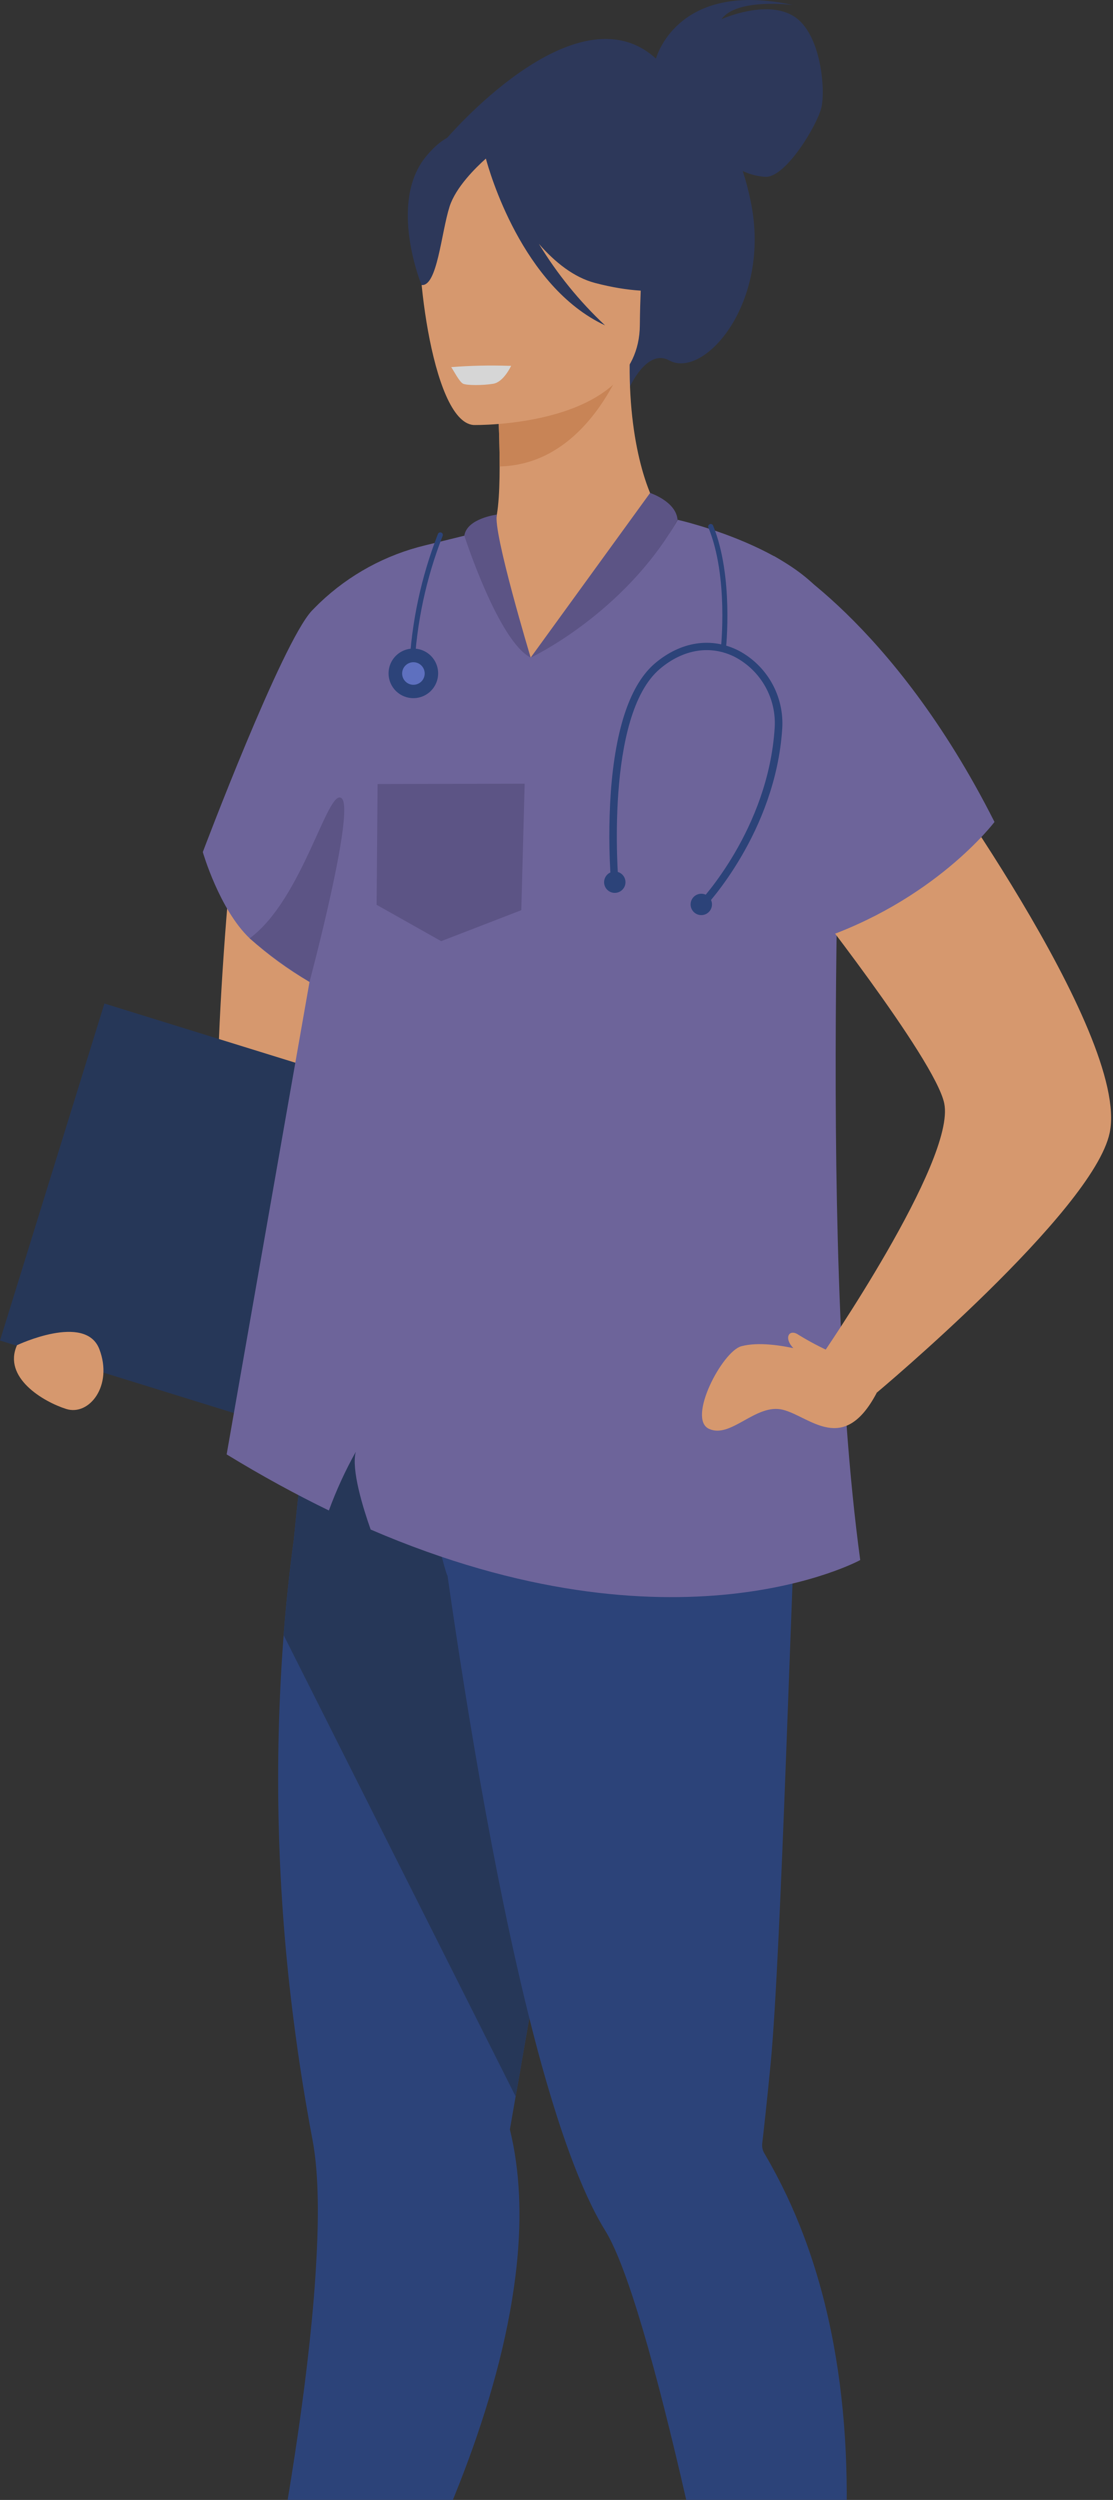 <svg width="281" height="631" viewBox="0 0 281 631" fill="none" xmlns="http://www.w3.org/2000/svg">
<rect x="0" y="0" width="281" height="631" fill="#333333" stroke="none"/>
<g opacity="0.8" clip-path="url(#clip0_1_1667)">
<path d="M60.321 201.966C59.091 204.306 50.851 291.966 57.321 303.476C63.791 314.986 94.321 281.476 95.071 224.936C95.711 177.286 60.321 201.966 60.321 201.966Z" fill="#FFB27D"/>
<path d="M-0 338.357L120.629 375.744L146.991 290.685L26.362 253.298L-0 338.357Z" fill="#233862"/>
<path d="M57.472 707.236L69.892 711.866C69.892 711.866 123.892 637.016 130.512 571.156C131.692 559.396 131.302 548.006 128.732 537.486C128.732 537.486 129.262 534.486 130.182 529.146C130.612 526.656 131.182 523.666 131.732 520.236C133.492 510.236 135.902 496.426 138.662 480.766C145.012 444.716 153.242 398.646 159.662 364.766L156.312 363.696L120.092 352.006L112.602 328.226L85.602 321.126C85.602 321.126 79.602 332.916 74.182 388.596C73.182 395.906 72.292 403.956 71.612 412.696C69.126 445.211 69.984 477.896 74.172 510.236C75.412 519.916 76.972 529.906 78.912 540.166C80.332 547.696 80.542 557.956 79.912 569.736C77.232 623.566 57.472 707.236 57.472 707.236Z" fill="#2B478B"/>
<path d="M71.611 412.716L130.181 529.166C130.611 526.676 131.181 523.686 131.731 520.256C133.491 510.256 135.901 496.446 138.661 480.786C145.011 444.736 153.241 398.666 159.661 364.786L156.311 363.716L120.091 352.026L112.601 328.246L85.601 321.146C85.601 321.146 79.601 332.936 74.181 388.616C73.191 395.906 72.291 403.956 71.611 412.716Z" fill="#233862"/>
<path d="M97.382 336.076L98.732 324.446C121.452 330.446 182.152 307.586 182.152 307.586C182.152 307.586 204.152 326.926 201.272 373.296C199.852 395.936 197.272 492.116 194.592 520.576C193.592 530.886 192.772 538.226 192.422 541.166C192.359 542.055 192.591 542.941 193.082 543.686C196.987 550.35 200.309 557.339 203.012 564.576C229.422 634.946 198.942 721.576 198.942 721.576L191.032 718.396C191.032 718.396 173.692 621.946 159.602 579.336C157.212 572.106 154.912 566.426 152.812 563.036C146.692 553.146 141.002 537.036 135.812 517.766C126.052 481.436 118.202 434.166 112.982 397.686C112.282 397.776 97.382 336.076 97.382 336.076Z" fill="#2B478B"/>
<path d="M165.612 14.796C166.102 13.116 172.052 -4.834 200.152 1.256C200.152 1.256 186.032 -0.574 182.152 4.846C182.152 4.846 193.362 -0.234 200.362 4.076C207.362 8.386 208.442 22.836 207.362 27.216C206.282 31.596 198.502 44.656 193.362 44.636C191.336 44.541 189.351 44.041 187.522 43.166C188.333 45.666 189.001 48.21 189.522 50.786C194.862 76.416 177.752 95.786 168.972 90.976C163.332 87.866 158.972 97.736 158.972 97.736L112.342 35.426C112.342 35.426 145.292 -3.694 165.612 14.796Z" fill="#2C3A64"/>
<path d="M126.182 180.356C164.782 192.406 170.952 131.876 168.482 131.566C164.332 127.846 158.802 113.566 158.972 91.936L157.092 92.296L125.482 98.426C125.482 98.426 126.152 108.426 126.142 117.736C126.142 125.056 125.692 132.016 124.142 133.616C121.682 133.956 120.212 134.186 120.212 134.186C119.762 134.866 115.882 177.146 126.182 180.356Z" fill="#FFB27D"/>
<path d="M125.481 98.426C125.481 98.426 126.151 108.426 126.141 117.736C143.821 117.306 153.221 101.216 157.141 92.296L125.481 98.426Z" fill="#ED985F"/>
<path d="M119.542 107.276C119.542 107.276 161.352 108.126 161.542 82.076C161.732 56.026 167.152 38.596 140.462 36.946C113.772 35.296 108.532 45.216 106.372 53.946C104.212 62.676 108.662 106.376 119.542 107.276Z" fill="#FFB27D"/>
<path d="M107.622 39.416C114.112 31.606 118.992 33.346 121.722 35.716C144.632 23.236 159.281 41.876 159.281 41.876C161.093 53.272 166.805 63.684 175.441 71.336C175.441 71.336 167.802 76.016 150.252 71.426C144.892 70.026 140.111 66.196 136.051 61.546C140.662 69.132 146.283 76.056 152.761 82.126C131.761 72.336 123.501 43.126 122.671 40.026C120.111 42.306 115.062 47.266 113.502 52.146C111.392 58.766 110.401 72.416 106.421 71.936C106.421 71.936 97.882 51.136 107.622 39.416Z" fill="#2C3A64"/>
<path d="M164.131 124.426C164.131 124.426 170.701 126.566 171.061 131.206C171.061 131.206 153.451 164.106 133.981 165.976L164.131 124.426Z" fill="#675C9A"/>
<path d="M72.332 280.926L57.222 367.096C66.142 372.556 74.762 377.236 83.032 381.256C84.906 376.145 87.18 371.19 89.832 366.436C88.622 370.866 91.672 380.676 93.582 386.066C170.652 419.276 217.182 393.766 217.182 393.766C205.612 308.646 214.182 168.496 212.102 158.486C208.102 139.486 171.102 131.206 171.102 131.206C157.542 154.976 134.012 165.976 134.012 165.976C125.162 157.246 122.862 133.826 122.862 133.826L107.392 137.636C97.382 140.037 88.184 145.043 80.732 152.146C80.062 152.796 79.402 153.456 78.732 154.146C71.092 162.326 51.202 215.066 51.202 215.066C51.202 215.066 55.372 229.556 63.042 236.846C67.682 241.024 72.742 244.711 78.142 247.846L72.332 280.926Z" fill="#7C70B4"/>
<path d="M133.981 165.976C133.981 165.976 124.331 134.036 125.451 129.886C125.451 129.886 117.881 130.826 117.231 135.206C117.231 135.206 125.821 161.856 133.981 165.976Z" fill="#675C9A"/>
<path d="M129.042 92.336C129.042 92.336 127.182 96.406 124.572 96.856C121.962 97.306 117.852 97.296 116.922 96.856C115.992 96.416 114.542 93.556 113.922 92.666C118.752 92.284 123.6 92.174 128.442 92.336H129.042Z" fill="white"/>
<path d="M63.042 236.836C67.746 240.934 72.799 244.615 78.142 247.836C78.142 247.836 89.722 204.526 86.272 201.506C82.822 198.486 76.482 226.936 63.042 236.836Z" fill="#675C9A"/>
<path d="M231.422 187.466C231.422 187.466 285.422 260.956 280.162 285.926C276.002 305.806 221.372 351.506 221.372 351.506L207.272 342.406C207.272 342.406 241.382 292.976 238.392 278.496C236.062 267.226 202.242 224.496 202.242 224.496L231.422 187.466Z" fill="#FFB27D"/>
<path d="M195.382 140.346C195.382 140.346 225.311 156.426 251.081 207.466C251.081 207.466 235.881 227.696 205.611 237.516C175.341 247.336 176.361 188.846 176.361 188.846L195.382 140.346Z" fill="#7C70B4"/>
<path d="M132.462 197.806L95.332 197.896L95.082 228.376L111.382 237.556L131.612 229.736L132.462 197.806Z" fill="#675C9A"/>
<path d="M210.922 343.326C210.922 343.326 195.692 337.526 187.172 339.796C182.362 341.076 173.432 358.076 178.992 360.646C184.552 363.216 190.832 354.116 197.672 355.836C204.512 357.556 212.982 367.486 221.372 351.506L210.922 343.326Z" fill="#FFB27D"/>
<path d="M210.102 341.396C207.173 340.091 204.333 338.595 201.602 336.916C198.952 335.066 197.352 338.356 201.602 341.396C205.852 344.436 207.372 343.086 207.372 343.086L210.102 341.396Z" fill="#FFB27D"/>
<path d="M4.292 339.536C4.292 339.536 21.562 331.336 25.082 340.536C28.602 349.736 22.522 357.456 16.732 355.636C10.942 353.816 0.632 347.716 4.292 339.536Z" fill="#FFB27D"/>
<path d="M177.942 228.956L176.582 227.656C176.762 227.466 193.972 209.296 195.582 183.716C195.814 180.079 194.987 176.453 193.202 173.277C191.416 170.1 188.749 167.509 185.522 165.816C179.422 162.736 172.522 163.816 166.622 168.816C152.622 180.606 156.102 222.216 156.142 222.636L154.272 222.806C153.714 215.193 153.694 207.551 154.212 199.936C155.412 183.576 159.212 172.626 165.412 167.386C171.922 161.916 179.562 160.746 186.412 164.186C189.964 166.046 192.901 168.896 194.867 172.391C196.833 175.885 197.745 179.874 197.492 183.876C195.822 210.126 178.112 228.766 177.942 228.956Z" fill="#2B478B"/>
<path d="M152.522 222.506C152.554 221.972 152.745 221.461 153.069 221.036C153.392 220.61 153.835 220.291 154.341 220.118C154.846 219.944 155.392 219.925 155.908 220.062C156.425 220.198 156.889 220.486 157.242 220.886C157.596 221.287 157.822 221.784 157.893 222.314C157.964 222.844 157.876 223.382 157.64 223.862C157.404 224.342 157.032 224.741 156.569 225.008C156.107 225.276 155.575 225.4 155.042 225.366C154.329 225.319 153.663 224.992 153.191 224.456C152.719 223.92 152.478 223.219 152.522 222.506V222.506Z" fill="#2B478B"/>
<path d="M174.362 228.116C174.394 227.582 174.585 227.071 174.908 226.646C175.232 226.221 175.675 225.901 176.18 225.728C176.686 225.554 177.231 225.535 177.748 225.672C178.265 225.809 178.729 226.096 179.082 226.497C179.436 226.898 179.662 227.394 179.733 227.924C179.803 228.454 179.715 228.992 179.48 229.472C179.244 229.952 178.871 230.351 178.409 230.618C177.946 230.886 177.415 231.01 176.882 230.976C176.169 230.93 175.503 230.603 175.031 230.067C174.558 229.53 174.318 228.829 174.362 228.116V228.116Z" fill="#2B478B"/>
<path d="M182.622 164.496H182.551C182.383 164.476 182.23 164.39 182.125 164.257C182.02 164.123 181.972 163.954 181.992 163.786C181.992 163.606 183.992 145.656 178.842 133.136C178.779 132.978 178.782 132.802 178.85 132.646C178.917 132.491 179.044 132.368 179.202 132.306C179.279 132.273 179.362 132.257 179.446 132.257C179.53 132.257 179.613 132.273 179.69 132.306C179.767 132.339 179.837 132.386 179.896 132.446C179.955 132.506 180.001 132.578 180.031 132.656C185.281 145.476 183.281 163.746 183.261 163.926C183.242 164.082 183.167 164.226 183.049 164.331C182.931 164.436 182.779 164.494 182.622 164.496V164.496Z" fill="#2B478B"/>
<path d="M103.942 169.316C103.771 169.308 103.61 169.233 103.494 169.108C103.378 168.983 103.316 168.817 103.322 168.646C103.89 157.035 106.338 145.593 110.572 134.766C110.604 134.688 110.652 134.618 110.712 134.559C110.772 134.5 110.843 134.453 110.921 134.422C110.999 134.39 111.083 134.374 111.167 134.375C111.251 134.376 111.334 134.393 111.412 134.426C111.489 134.459 111.559 134.506 111.618 134.566C111.677 134.626 111.724 134.697 111.756 134.775C111.787 134.853 111.803 134.937 111.802 135.021C111.802 135.105 111.785 135.188 111.752 135.266C107.578 145.949 105.166 157.239 104.612 168.696C104.604 168.866 104.529 169.027 104.404 169.143C104.278 169.259 104.112 169.321 103.942 169.316Z" fill="#2B478B"/>
<path d="M98.412 171.916C98.025 170.739 97.996 169.473 98.329 168.28C98.662 167.086 99.341 166.018 100.282 165.211C101.222 164.404 102.38 163.895 103.611 163.747C104.841 163.598 106.087 163.819 107.192 164.38C108.297 164.94 109.211 165.817 109.817 166.897C110.424 167.977 110.696 169.214 110.6 170.449C110.503 171.684 110.042 172.863 109.275 173.836C108.509 174.81 107.47 175.533 106.291 175.916C104.716 176.427 103.002 176.293 101.525 175.544C100.048 174.794 98.928 173.489 98.412 171.916V171.916Z" fill="#2B478B"/>
<path d="M101.662 170.866C101.49 170.329 101.48 169.754 101.635 169.212C101.789 168.67 102.101 168.186 102.531 167.822C102.96 167.457 103.488 167.228 104.048 167.163C104.608 167.098 105.174 167.201 105.675 167.458C106.177 167.715 106.591 168.115 106.865 168.607C107.139 169.099 107.261 169.662 107.216 170.223C107.171 170.785 106.96 171.32 106.61 171.762C106.261 172.204 105.788 172.533 105.252 172.706C104.896 172.821 104.52 172.865 104.146 172.835C103.773 172.805 103.409 172.701 103.075 172.53C102.742 172.359 102.446 172.124 102.203 171.839C101.96 171.553 101.777 171.223 101.662 170.866V170.866Z" fill="#6980E2"/>
</g>
<defs>
<clipPath id="clip0_1_1667">
<rect width="281" height="631" fill="white"/>
</clipPath>
</defs>
</svg>

